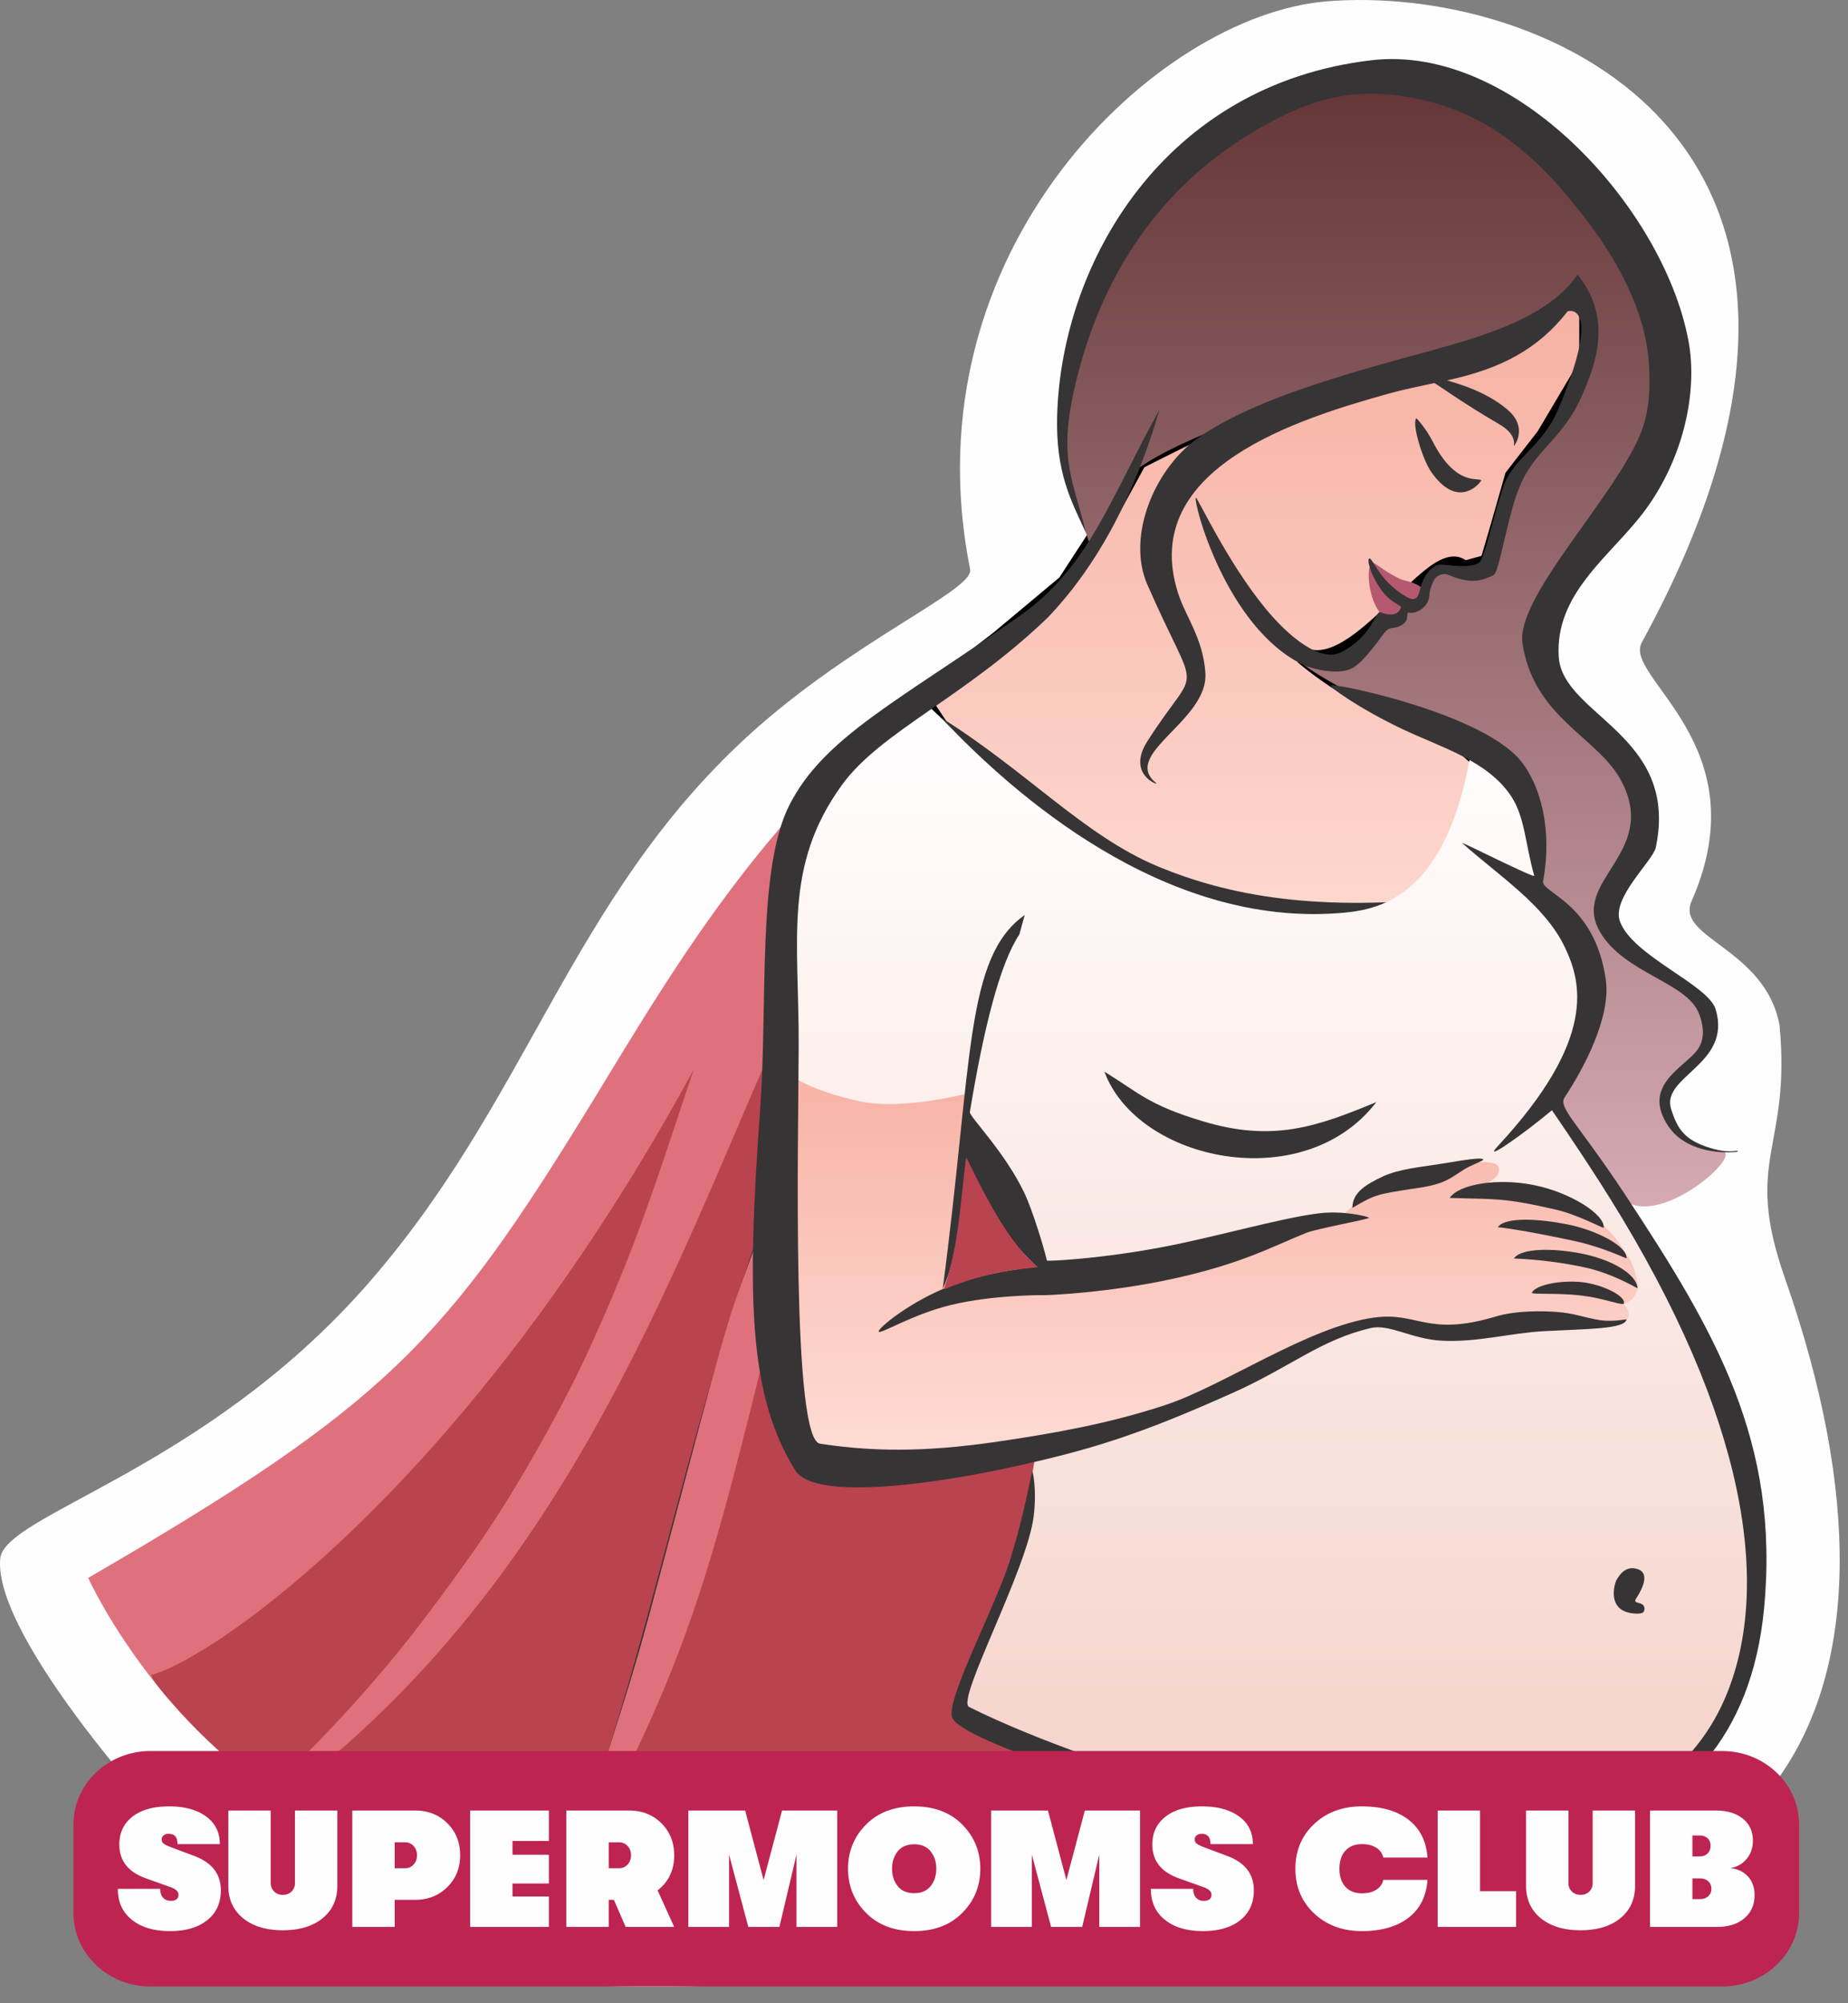 <svg width="108" height="117" fill="none" xmlns="http://www.w3.org/2000/svg"><rect width="100%" height="100%" fill="#808080" stroke="none"/><path fill-rule="evenodd" clip-rule="evenodd" d="M77.49.083c12.782-1.08 34.429 8.24 18.456 37.445-1.113 2.035 6.945 5.966 2.912 15.105-.955 2.162 4.307 2.753 5.141 7.241.688 7.259-2.144 7.772.304 14.748 8.88 25.31-.729 40.748-27.894 36.381-2.648-.426-47.765 13.041-64.73-2.398C9.63 106.742-.392 95.671.011 91.04c.223-2.571 11.792-5.133 21.283-15.828 9.56-10.774 11.948-22.649 22.402-32.215 6.09-5.571 13.242-8.53 13-9.737C52.974 14.66 67.56.922 77.492.083z" fill="#FEFEFE"/><path fill-rule="evenodd" clip-rule="evenodd" d="M57.331 38.265c-11.481 6.8-18.096 18.56-22.786 26.199-8.533 13.9-11.951 17.577-29.393 27.695 2.508 5.25 9.447 14.155 15.664 13.512-.105-.894 5.693-7.707 9.054-13.88 5.623-10.329 10.53-18.313 14.639-29.308 1.286-3.442-.446-11.104 3.202-16.325.835-1.194 6.173-5.965 9.62-7.893z" fill="#DF717D"/><path fill-rule="evenodd" clip-rule="evenodd" d="M45.516 63.604c-.069-4.351.74-14.544.74-14.544-2.637 4.93-5.93 15.56-8.642 23.092-5.61 15.575-15.024 26.74-23.397 34.42 5.117 6.516 21.545 7.079 29.252 4.828-1.555-13.254-.711-25.324 1.926-37.163 0 0 .07-3.136.12-10.633z" fill="#DF717D"/><path fill-rule="evenodd" clip-rule="evenodd" d="M45.192 68.404c-.95-3.12-.06-7.275-.06-7.275C38.5 76.332 31.97 94.5 14.218 106.573c.88 1.821 4.362 3.698 9.127 4.903 6.303 1.593 14.533 1.847 20.013-.272-1.895-9.357-1.2-22.043 1.681-35.31.436-2.01-.109-5.45.154-7.49z" fill="#BA4350"/><path fill-rule="evenodd" clip-rule="evenodd" d="M40.552 62.444C27.235 86.946 12.254 96.96 8.854 97.82c-.09.27 1.907 2.539 3.684 4.2 1.801 1.685 3.303 2.412 3.303 2.412 3.663-3.441 6.65-6.844 8.984-9.93a130.044 130.044 0 002.773-3.79 69.135 69.135 0 002.941-4.576 95.893 95.893 0 002.725-4.933c1.098-2.142 2.221-4.692 3.225-7.184 1.658-4.118 3.225-9.152 4.063-11.574z" fill="#BA4350"/><path clip-rule="evenodd" d="M44.843 70.814c-5.397 15.206-6.371 24.644-12.38 40.68 14.98 3.216 30.988-.32 40.032-6.023-6.052-7.099-8.713-16.342-9.541-21.38-.02-.123-13.36 3-15.9 1.35-1.266-.822-2.208-14.563-2.211-14.627v0z" stroke="#373435" stroke-width=".176" stroke-miterlimit="22.926" stroke-linecap="round" stroke-linejoin="round"/><path fill-rule="evenodd" clip-rule="evenodd" d="M44.843 70.814c-5.397 15.206-6.371 24.644-12.38 40.68 14.98 3.216 30.988-.32 40.032-6.023-6.052-7.099-8.713-16.342-9.541-21.38-.02-.123-13.36 3-15.9 1.35-1.266-.822-2.208-14.563-2.211-14.627z" fill="#BA4350"/><path d="M90.284 18.052l1.98-1.059.53 1.456v2.78l-2.51 4.234-1.849 2.383-.792 2.779-.66 2.25-1.453.397c-1.585-1.853-6.074 6.485-9.376 5.029 2.425 1.995 4.445 2.988 8.716 4.632l2.509 2.25-5.15 8.735H72.06L57.799 46.77l-3.962-5.956 4.49-3.44 3.962-3.31 1.98-3.043 2.245-4.103s3.566-1.853 4.754-2.25c1.189-.397 12.677-3.44 12.677-3.44l6.34-3.177z" fill="url(#paint0_linear_1256_78)" stroke="#000"/><path d="M46.31 81.82V62.94l10.216.837-1.016 8.902-.358 3.107 11.292-1.434 10.695-3.405 7.11-3.466h3.346l.299 1.255 5.138 1.255 2.928 3.824-.299 3.585h-1.733l-5.078-.24-5.138.598-3.167-.597-2.808.836-4.601 2.27-4.54 2.211-6.991 1.912-8.126 1.016-6.334-.359-.836-3.226z" fill="url(#paint1_linear_1256_78)"/><path fill-rule="evenodd" clip-rule="evenodd" d="M45.322 76.408c-.248-2.645-.48-5.594-.48-5.594-.538 1.532-1.266 3.415-1.908 5.267-.919 2.652-2.792 10.04-5.02 18.353-1.748 6.52-5.357 16.594-5.33 16.733 7.593-13.902 8.653-18.034 12.738-34.759z" fill="#DF717D"/><path fill-rule="evenodd" clip-rule="evenodd" d="M54.76 41.766c5.176 3.186 8.57 7.04 12.92 8.842 4.018 1.666 9.278 2.73 17.619 1.744-11.911 3.673-19.39 3.055-30.54-10.586zm31.813-13.713c-.203-.182-1.497.357-2.835-2.251-.418-.816-.96-1.388-.97-1.374-.267.289.35 2.386.879 3.142 1.423 2.033 2.64.933 2.926.483z" fill="#373435"/><path fill-rule="evenodd" clip-rule="evenodd" d="M79.437 4.38c2.723 0 12.8 3.226 15.942 10.562.278.65 2.45 4.257 2.437 6.778-.017 3.18-7.006 11.645-7.572 15.855-.382 2.844 4.937 5.885 5.539 7.914 1.147 3.872-1.711 5.803-1.697 7.876.01 1.514 5.41 4.497 5.861 5.772.979 2.764-2.554 3.372-2.58 4.957-.02 1.258.626 2.815 3.257 3.13 1.442.172-4.337 5.15-6.096 2.425-1.862-2.887-4.121-4.697-3.291-6.1.742-1.256 1.934-3.855 1.788-5.066-.503-4.185-3.15-6.19-3.034-6.725.064-.302.181-4.34-1.47-6.19-2.74-3.063-7.687-4.099-7.769-4.14-3.679-1.868-5.406-3.017-4.661-2.976.698.038 1.806.537 3.528-.57.665-.426 1.805-1.798 2.674-2.373.432-.286.645-.237.893-.647.257-.424.552-1.306 1.064-1.544.382-.177.973.143 1.613.147.275.002.799-.17.925-.274.064-.052.413-2.913 1.894-5.286 1.34-2.15 2.11-3.107 2.662-3.852 3.075-4.153.929-6.891.678-6.755-7.027 3.81-21.487 6.844-25.826 10.306-.912.727-1.797 4.06-2.51 4.203l-.913-2.86c-.28-.872-.632-2.329-.613-3.913.039-3.21 1.062-7.184 2.278-9.104 5.281-8.337 12.277-11.55 15-11.55z" fill="url(#paint2_linear_1256_78)"/><path fill-rule="evenodd" clip-rule="evenodd" d="M98.666 19.847c.614 3.21-.402 7.207-2.682 10.165-1.939 2.514-5.122 4.687-4.889 8.35.219 3.43 7.066 4.555 5.67 11.14-.164.776-2.592 2.934-2.096 4.306.734 2.03 5.157 3.689 5.596 5.14.977 3.232-3.239 3.906-2.596 5.85.313.946.635 1.684 2.012 2.163 1.494.518 1.864.142 1.885.29.008.056-2.831.362-4.064-1.474-1.638-2.437 1.055-3.475 1.743-4.526.465-.708.243-1.54.047-2.052-.703-1.83-4.355-2.347-5.772-4.75-1.776-3.012 3.434-4.584 1.256-8.794-1.353-2.615-5.116-3.675-5.798-8.064-.416-2.673 5.254-8.393 6.866-12.183.556-1.306.596-2.707.534-3.98-.213-4.392-3.307-8.282-5.152-10.41-2.442-2.815-5.195-4.655-8.615-5.296-2.933-.55-5.169-.224-7.946 1.193-6.59 3.363-10.12 8.87-11.691 15.02-1.232 4.826-.302 5.862.496 9.2-.857-1.872-1.788-3.511-1.687-6.897.264-8.902 6.239-19.3 18.369-20.72 8.332-.975 17.03 8.572 18.514 16.33z" fill="#373435"/><path fill-rule="evenodd" clip-rule="evenodd" d="M81.868 33.833c.167.077 1.23.228 1.37.749.1.377-.294.897-.654.76-1.12-.426-2.734-2.041-2.479-2.453.13-.209.57.396 1.763.944z" fill="#B55970"/><path fill-rule="evenodd" clip-rule="evenodd" d="M81.01 34.47c.106.147.819.591.957 1.113.1.376-.424.744-.784.606-1.119-.425-1.356-2.733-1.101-3.145.129-.208.138.33.927 1.425z" fill="#B55970"/><path fill-rule="evenodd" clip-rule="evenodd" d="M92.2 16.036c2.141 2.644.945 5.464.262 7.047-.868 2.009-2.069 2.81-2.997 4.132-.452.644-.797 1.431-1.091 2.504-.545 1.989-.822 3.724-1.089 3.867-1.001.536-1.754.36-2.736-.047-.12-.05-.564.013-.735.325-.107.198-.266.59-.273.838-.02.76-.756 1.163-1.203 1.084-.225-.04.11.43-.434.73-.53.293-.661-.007-1.031.488-.436.585-1.153 1.575-1.752 1.967-.827.543-2.524.065-2.933-.13-4.567-2.165-6.491-9.628-6.297-9.772.08-.059 1.815 3.746 4.088 6.495 1.335 1.614 3.18 3.159 4.421 2.517 1.8-.93 1.993-2.418 2.266-2.32.549.198 1.067.217 1.217-.317.011-.042-.539-.273-.924-.704-.743-.832-1.15-2.107-.92-2.119.129-.006.328.545.905 1.214.434.503 1.246 1.11 1.586 1.154.287.037.392-.267.456-.547.265-1.158.964-1.48 1.18-1.472.622.024 1.6.245 2.25-.088.336-.171.792-2.497 1.434-4.433.573-1.729 2.28-2.328 3.21-4.538 2.672-6.321.579-5.759.554-5.726-1.739 2.227-3.919 3.354-7.03 4.027-.093.02 2.177.492 3.599 1.788 1.09.994.335 2.028.301 2.035-.059.013.265-.604-.886-1.271-2.255-1.308-3.71-2.402-3.778-2.389-.962.203-1.88.393-2.657.611C76.02 24.427 66.52 27.29 68.84 34.618c.447 1.413 1.454 2.619 1.604 4.665.207 2.822-4.987 4.755-2.876 6.453.23.185-1.769-.476-.517-2.438 3.08-4.829 3.072-2.152-.001-9.16-1.242-2.831.454-6.934 3.178-8.706 2.822-1.874 6.877-3.15 11.441-4.419 3.977-1.106 8.533-2.088 10.533-4.977z" fill="#373435"/><path fill-rule="evenodd" clip-rule="evenodd" d="M78.528 53.308c2.209-.203 6.15-1.03 7.495-9.76.163-1.062 2.068 1.445 2.654 2.63.362.733 1.118 1.961 1.232 3.14.08.827-.255 2.145.338 2.813 2.493 2.809 4.417 6.977 1.804 9.843-3.71 4.067 5.307 6.915 9.359 22.656.959 3.73 1.496 7.677.839 11.039-2.365 12.094-15.342 13.373-25.082 10.921-7.193-1.81-16.615-3.762-21.209-6.954 0 0 3.86-9.452 4.38-13.586.045-.355.132-.693.147-1.026.018-.4 4.153-1.242 9.046-3.05 2.9-1.072 5.65-2.718 8.01-3.859 1.225-.592 2.53-.942 3.892-.812 2.67.254 2.264.657 4.484.513.608-.04 3.03-.538 3.815-.588 1.252-.079 3.747.326 4.68.131 1.406-.293.47-1.197.47-1.197.588-.206.72-.557.824-.923.022-.079.022-.316-.157-.941-.256-.89-.628-1.194-.638-1.216-.545-1.096-2.017-2.364-3.331-3.044-2.887-1.493-6.385-.212-6.385-.212 2.593-.867 2.41-1.343 2.396-1.597-.028-.495-1.388-.331-1.501-.339-.362-.024-3.32.459-5.17 1.274-1.641.724-2.19 1.784-2.645 1.864-6.096 1.069-16.63 5.625-17.235 3.471-.702-2.494-4.155-7.555-4.633-10.602 0 0-3.693.938-6.07.442-2.06-.43-4.295-1.272-4.52-2.055-.593-2.051-.151-6.11-.027-8.347.334-5.992 2.562-10.22 8.002-13.07.022-.011.656.49 1.683 1.549 3.527 3.634 12.418 11.867 23.053 10.892z" fill="url(#paint3_linear_1256_78)"/><path fill-rule="evenodd" clip-rule="evenodd" d="M59.573 54.576c-1.143 1.719-2.082 5.474-2.893 10.371-.044.264 2.052 2.318 3.206 4.773.436.926 1.105 3.063 1.295 3.902.01.048 2.897-.072 6.568-.75 3.162-.583 6.967-1.71 9.309-2.005 1.448-.184 2.943.194 2.948.257.007.088-3.035.63-3.661.88-1.94.776-3.75 1.801-7.794 2.683-3.847.839-7.404.961-7.45.956-.032-.003-3-.035-5.514.571-2.315.558-4.192 1.769-4.236 1.551-.038-.192 1.844-1.768 4.294-2.704 2.23-.85 4.97-1.076 4.963-1.063 0 0-1.297-1.16-2.258-2.698-1.156-1.849-1.855-3.828-1.884-3.58-.33 2.858-.478 5.676-1.374 7.567 1.767-13.382 1.286-19.36 4.794-21.847l-.313 1.136z" fill="#373435"/><path fill-rule="evenodd" clip-rule="evenodd" d="M77.806 40.02c.62-.047 9.046 1.732 11.162 4.534 1.04 1.376 1.771 3.853 1.213 6.905-.129.702 3.01 1.224 3.663 5.747.319 2.21-1.306 5.228-2.403 6.883-.403.608.752 1.47 3.563 5.729 5.257 7.967 9.025 14.404 8.089 24.141-1.456 15.125-16.456 16.125-29.646 12.74-3.526-.905-17.208-4.793-17.802-6.39-.4-1.075 2.766-6.882 3.503-9.584.698-2.282 1.135-4.697 1.175-4.791.028-.065.275 1.044.092 2.59-.37 3.141-4.567 10.78-3.78 11.172 4.127 2.058 9.689 3.86 13.371 4.962 16.074 4.813 27.465 2.867 30.937-5.787 2.492-6.21 1.26-15.892-6.89-28.94-1.483-2.377-3.357-5.087-3.357-5.087-1.627 1.364-4.115 3.12-3.18 2.116 5.875-6.315 4.876-9.623 3.956-11.594-1.178-2.52-3.965-4.272-6.024-6.133-.144-.13 4.267 2.098 4.215 1.914-.537-1.911-.543-3.419-1.346-4.637-1.377-2.09-4.12-2.862-6.398-3.945-2.43-1.155-4.39-2.525-4.113-2.545z" fill="#373435"/><path fill-rule="evenodd" clip-rule="evenodd" d="M64.545 62.592c2.087 1.285 2.558 1.927 5.704 2.883 4.126 1.254 6.704.338 10.188-1.108-4.24 5.528-13.96 3.468-15.892-1.775zm29.913 29.71c-.105.216-.62 1.889 1.182 1.943.439.013.48-.136.46-.34-.048-.399-.708-.19-.488-.531.737-1.146.525-1.59.094-1.73-.605-.196-.976.175-1.248.658zM79.037 70.544c1.338-.769 1.34-.79 3.802-1.154 1.574-.233 1.893-.551 2.73-1.093.316-.204 1.15-.516 1.122-.568-.093-.157-.992.002-2.669.275-.877.142-2.307.271-3.233.72-.86.416-1.758.881-1.752 1.82zm5.683-.579c2.642.09 3.032-.046 6.201.682 1.293.297 2.8 1.119 2.801 1.06.089-.763-1.93-2.066-4.1-2.497-2.061-.41-4.328-.074-4.901.755zm2.813 1.713c.5.027 2.535.377 4.543.818 1.65.363 2.983 1.027 2.982.996.052-.722-1.79-1.651-3.457-1.982-1.582-.315-3.628-.468-4.068.168zm.942 1.823c.5.028 2.17.09 4.178.53 1.649.362 3.054 1.24 3.053 1.207-.083-.874-1.603-1.692-3.269-2.022-1.581-.314-3.523-.35-3.962.285zm1.045 1.995c-.011.128 1.496-.003 2.957.178 1.199.148 2.008.493 2.405.487.223-.44-1.245-1.154-2.454-1.278-1.149-.119-2.636.13-2.907.613z" fill="#373435"/><path fill-rule="evenodd" clip-rule="evenodd" d="M67.757 23.938c-1.397 4.814-3.486 8.937-6.513 12.12-4.864 4.683-9.78 6.67-12.038 9.785-3.449 4.757-2.502 9.03-2.53 15.372-.027 5.814-.401 22.866 1.25 23.104 3.694.57 6.952.399 10.785-.18 2.808-.423 6.044-.973 9.385-2.075 3.428-1.13 8.378-4.588 12.218-5.112 2.552-.348 3.092 1.14 7.097-.06 1.26-.376 2.825-.32 3.53-.27 1.096.075 1.666.346 2.584.483.82.122 1.697-.107 1.53-.032-.133.557-2.254.537-4.787.672-2.022.107-3.881.661-5.996.56-1.748-.085-3.07-.994-4.16-.74-2.96.69-4.664 2.263-8.06 3.782-5.406 2.416-8.268 3.36-13.64 4.49-2.762.582-10.734 1.986-11.94.034-2.663-4.31-2.873-9.752-2.045-21.141.447-6.16-.185-13.936 1.687-17.67 2.022-4.03 6.428-6.11 13.488-11.093 4.054-2.862 5.285-6.867 8.155-12.03z" fill="#373435"/><path fill-rule="evenodd" clip-rule="evenodd" d="M56.474 67.602s.083.179.172.358c1.087 2.192 2.367 4.675 4 6.053-2.291.215-3.768.593-5.494 1.296.956-2.808.96-5.236 1.322-7.707z" fill="#BA4350"/><path d="M100.645 102.268H8.791c-2.485 0-4.5 1.925-4.5 4.299v5.155c0 2.375 2.015 4.3 4.5 4.3h91.854c2.485 0 4.499-1.925 4.499-4.3v-5.155c0-2.374-2.014-4.299-4.499-4.299z" fill="#BD2452"/><path d="M9.935 112.786c-.94 0-1.682-.221-2.229-.661-.547-.44-.82-1.042-.82-1.806h2.476c0 .22.055.391.165.514.11.124.262.185.457.185.297 0 .446-.12.446-.359 0-.182-.152-.327-.456-.437l-1.467-.525c-1.023-.369-1.534-1.026-1.534-1.971 0-.68.255-1.22.767-1.622.511-.401 1.224-.602 2.137-.602.906 0 1.628.196 2.165.588.538.391.806.93.806 1.616h-2.476c0-.401-.168-.602-.505-.602a.463.463 0 00-.306.093.303.303 0 00-.112.248c0 .09.037.166.112.227.074.062.222.135.442.219l1.37.514c1.022.389 1.534 1.056 1.534 2.001 0 .738-.265 1.319-.797 1.743-.53.425-1.256.637-2.175.637zm8.92-.753c-.573.469-1.348.704-2.326.704-.977 0-1.753-.235-2.326-.704-.572-.469-.86-1.102-.86-1.899v-4.389h2.477v4.234c0 .194.065.358.195.491a.69.69 0 00.514.198.688.688 0 00.515-.198.676.676 0 00.194-.491v-4.234h2.477v4.389c0 .797-.287 1.43-.86 1.899zm5.405-6.288c.758 0 1.386.247 1.884.743.499.495.748 1.118.748 1.869 0 .745-.25 1.364-.752 1.86-.502.495-1.129.743-1.88.743h-1.194v1.583h-2.477v-6.798h3.671zm-.602 3.37a.664.664 0 00.51-.214.767.767 0 00.2-.544.768.768 0 00-.2-.544.656.656 0 00-.5-.213h-.602v1.515h.592zm3.817 3.428v-6.798h4.603v1.777h-2.126v.806h2.126v1.68h-2.126v.757h2.126v1.778h-4.603zm11.926-4.186c0 .868-.323 1.551-.97 2.049l.97 2.137h-2.835l-.69-1.583h-.301v1.583h-2.477v-6.798h3.671c.758 0 1.386.247 1.885.743.498.495.747 1.118.747 1.869zm-3.826-.757v1.515h.592a.664.664 0 00.51-.214.765.765 0 00.2-.544.767.767 0 00-.2-.544.656.656 0 00-.5-.213h-.602zm4.652 4.943v-6.798h3.321l1.078 4.059 1.079-4.059h3.224v6.798h-2.38v-4.225l-1 4.225h-1.816l-1.126-4.225v4.225h-2.38zm16.01-.821c-.702.709-1.64 1.064-2.811 1.064-1.172 0-2.11-.355-2.812-1.064-.703-.709-1.053-1.568-1.053-2.578 0-1.01.35-1.87 1.053-2.579.703-.708 1.64-1.063 2.812-1.063s2.11.355 2.811 1.063c.703.709 1.054 1.569 1.054 2.579 0 1.01-.35 1.869-1.054 2.578zm-3.773-1.563c.22.275.54.412.962.412.42 0 .741-.137.961-.412.22-.276.33-.614.33-1.015 0-.402-.11-.74-.33-1.015-.22-.275-.54-.413-.961-.413-.421 0-.742.138-.962.413-.22.275-.33.613-.33 1.015 0 .401.11.739.33 1.015zm5.459 2.384v-6.798h3.321l1.078 4.059 1.078-4.059h3.224v6.798h-2.379v-4.225l-1 4.225h-1.817l-1.126-4.225v4.225h-2.38zm12.382.243c-.938 0-1.681-.221-2.228-.661-.547-.44-.82-1.042-.82-1.806h2.475c0 .22.055.391.165.514a.58.58 0 00.457.185c.298 0 .447-.12.447-.359 0-.182-.152-.327-.457-.437l-1.466-.525c-1.023-.369-1.535-1.026-1.535-1.971 0-.68.256-1.22.768-1.622.511-.401 1.223-.602 2.136-.602.906 0 1.629.196 2.166.588.537.391.806.93.806 1.616h-2.477c0-.401-.168-.602-.505-.602a.465.465 0 00-.306.093.304.304 0 00-.111.248c0 .09.037.166.111.227.075.062.222.135.443.219l1.369.514c1.023.389 1.534 1.056 1.534 2.001 0 .738-.265 1.319-.796 1.743-.53.425-1.256.637-2.176.637zm9.285 0c-1.126 0-2.056-.344-2.787-1.03-.732-.686-1.098-1.557-1.098-2.612 0-1.055.366-1.927 1.098-2.613.731-.686 1.66-1.029 2.787-1.029 1.133 0 2.038.257 2.715.772.676.515 1.05 1.254 1.121 2.219h-2.583a.889.889 0 00-.408-.573c-.22-.142-.498-.214-.835-.214-.415 0-.738.128-.971.384-.234.256-.35.607-.35 1.054 0 .446.116.798.35 1.054.233.255.556.383.971.383.337 0 .615-.071.835-.214a.887.887 0 00.408-.573h2.583c-.07.965-.445 1.705-1.121 2.22-.677.514-1.582.772-2.715.772zm4.429-.243v-6.798h2.477v4.71h2.107v2.088H84.02zm10.678-.51c-.573.469-1.348.704-2.325.704-.978 0-1.754-.235-2.327-.704s-.86-1.102-.86-1.899v-4.389h2.477v4.234c0 .194.065.358.195.491.13.132.3.198.515.198a.69.69 0 00.514-.198.678.678 0 00.194-.491v-4.234h2.477v4.389c0 .797-.287 1.43-.86 1.899zm6.425-2.928c.44.052.787.218 1.039.5.253.282.379.639.379 1.073 0 .57-.199 1.023-.597 1.36-.399.337-.934.505-1.608.505h-3.904v-6.798h3.846c.66 0 1.187.158 1.578.476.392.317.588.744.588 1.282 0 .414-.122.769-.364 1.063a1.514 1.514 0 01-.957.539zm-1.807-1.904h-.407v1.224h.407c.201 0 .36-.057.477-.17a.6.6 0 00.174-.451.572.572 0 00-.174-.443c-.117-.106-.276-.16-.477-.16zm0 3.72c.214 0 .384-.055.51-.165a.563.563 0 00.19-.447.552.552 0 00-.19-.437c-.126-.11-.296-.165-.51-.165h-.407v1.214h.407z" fill="#FEFEFE"/><defs><linearGradient id="paint0_linear_1256_78" x1="73.315" y1="16.993" x2="73.315" y2="53.918" gradientUnits="userSpaceOnUse"><stop stop-color="#F6B0A1"/><stop offset="1" stop-color="#FDD8D0"/></linearGradient><linearGradient id="paint1_linear_1256_78" x1="71.135" y1="62.94" x2="71.135" y2="85.406" gradientUnits="userSpaceOnUse"><stop stop-color="#F7B3A6"/><stop offset="1" stop-color="#FEDDD6"/></linearGradient><linearGradient id="paint2_linear_1256_78" x1="81.506" y1="4.38" x2="81.506" y2="70.463" gradientUnits="userSpaceOnUse"><stop stop-color="#633536"/><stop offset="1" stop-color="#D5AAB3"/></linearGradient><linearGradient id="paint3_linear_1256_78" x1="74.027" y1="40.867" x2="74.027" y2="107.622" gradientUnits="userSpaceOnUse"><stop stop-color="#fff"/><stop offset="1" stop-color="#F5D1C9"/></linearGradient></defs></svg>